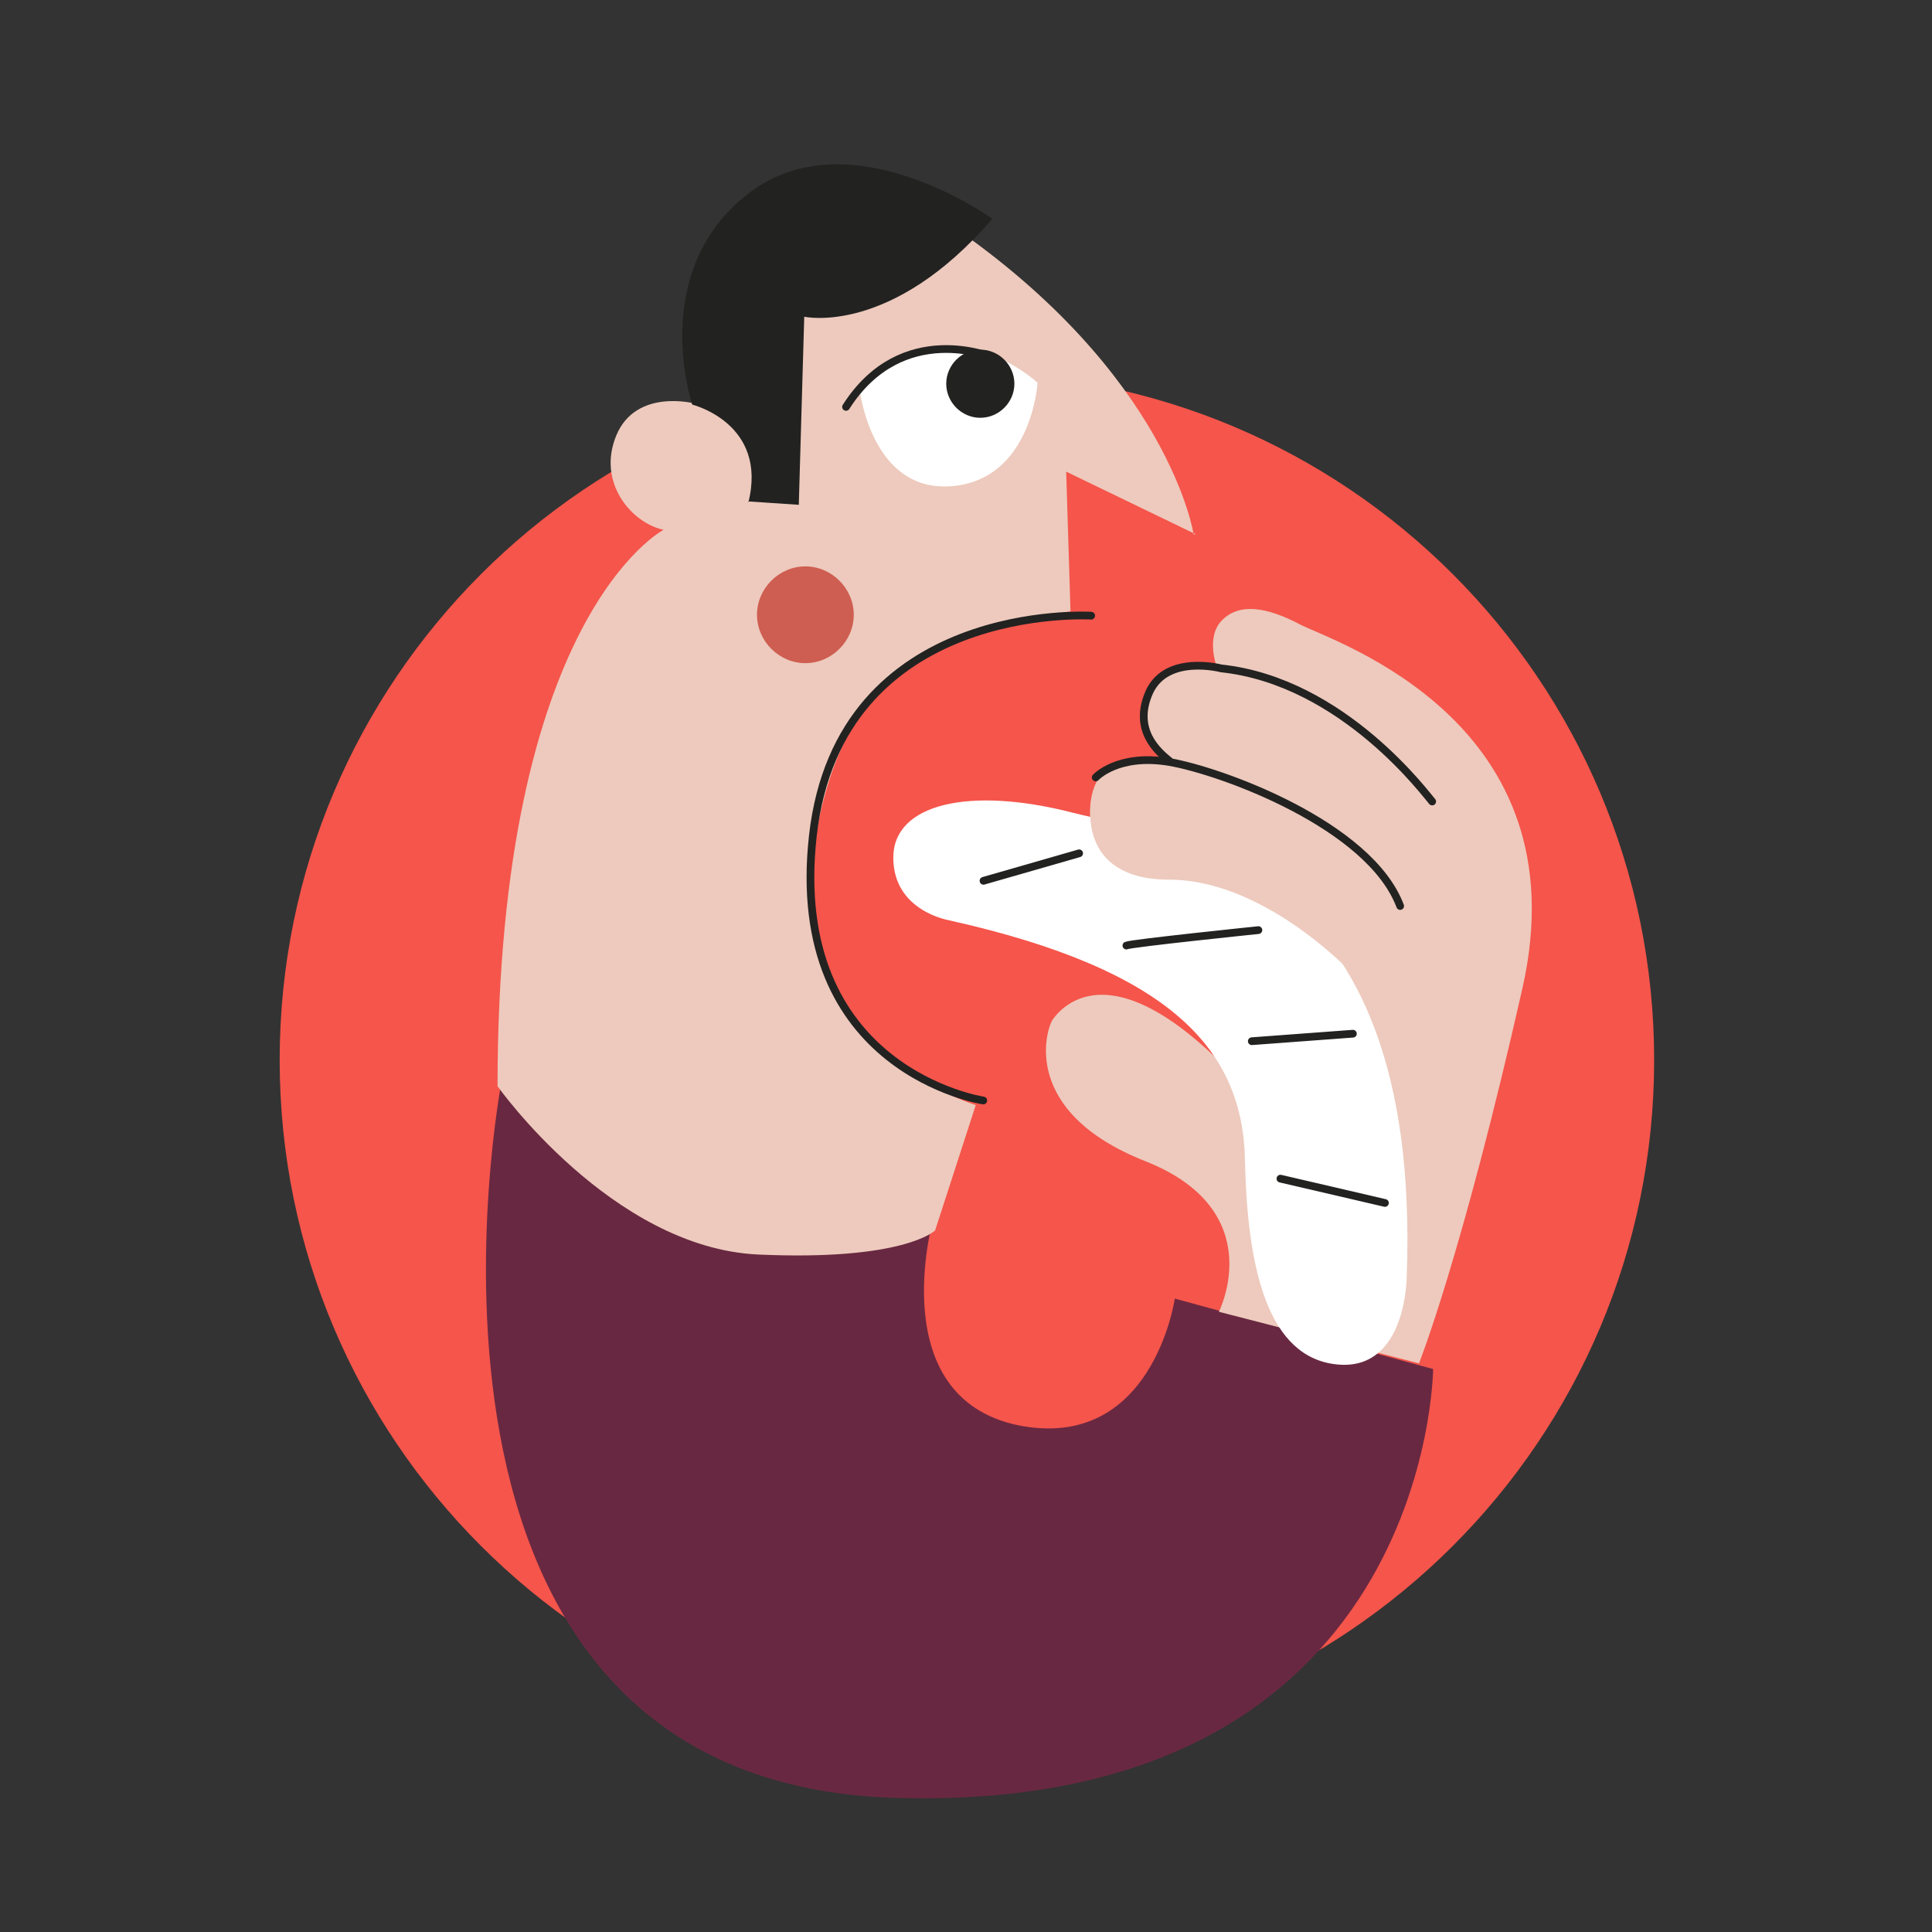 <?xml version="1.0" encoding="UTF-8"?>
<svg xmlns="http://www.w3.org/2000/svg" xmlns:xlink="http://www.w3.org/1999/xlink" version="1.1" viewBox="0 0 850.4 850.4" width="336" height="336">
  <rect x="0" y="0" width="850.4" height="850.4" fill="#333333" stroke="none"/>
  <defs>
    <style>
      .cls-1, .cls-2 {
        fill: none;
      }

      .cls-3 {
        fill: #ce5e51;
      }

      .cls-2 {
        stroke: #222221;
        stroke-linecap: round;
        stroke-width: 3.4px;
      }

      .cls-4 {
        clip-path: url(#clippath-1);
      }

      .cls-5 {
        fill: #fff;
      }

      .cls-6 {
        fill: #692841;
      }

      .cls-7 {
        fill: #edcabd;
      }

      .cls-8 {
        fill: #222221;
      }

      .cls-9 {
        fill: #f5554b;
      }

      .cls-10 {
        clip-path: url(#clippath);
      }
    </style>
    <clipPath id="clippath">
      <rect class="cls-1" x="123.1" y="72.1" width="605" height="719.2"/>
    </clipPath>
    <clipPath id="clippath-1">
      <rect class="cls-1" x="123.1" y="72.1" width="605" height="719.2"/>
    </clipPath>
  </defs>
  
  <g>
    <g id="Ebene_1">
      <g id="Ebene_1-2" data-name="Ebene_1">
        <g id="Ebene_1-2">
          <g class="cls-10">
            <g>
              <path class="cls-9" d="M425.6,769.1c167,0,302.5-135.5,302.5-302.5s-135.5-302.5-302.5-302.5S123.1,299.6,123.1,466.6s135.5,302.5,302.5,302.5"/>
              <path class="cls-6" d="M220.9,475.3s-60.5,309.8,174.2,316.1c234.7,6.3,235.7-188.8,235.7-188.8l-113.7-31s-9.7,67.8-69.2,55.7c-59-12.6-37.3-90-37.3-90l-190.2-62h.5Z"/>
              <path class="cls-7" d="M525.4,235.2s-10.6-70.2-107.4-136.5l-77.9,32.4-34.4,46.5s-25.7-6.8-34.4,14c-8.7,20.8,6.8,38.7,20.8,41.6,0,0-73.1,37.8-73.1,244.9,0,0,50.3,71.1,114.7,74.1,64.4,2.9,77.9-10.6,77.9-10.6l17.9-55.2s-83.7-24.7-71.1-113.7c13.1-89.1,67.3-95.8,112.8-103.6l-1.9-61.5,57.1,27.6h-1Z"/>
              <path class="cls-5" d="M378.2,170.4s4.8,46.5,40.7,43.6c35.3-2.9,37.8-45.5,37.8-45.5,0,0-38.7-36.8-77.9,1.9"/>
              <path class="cls-2" d="M480.3,271s-110.8-6.8-122.5,96.8c-11.6,103.6,75,116.6,75,116.6"/>
              <path class="cls-8" d="M431.5,183.9c8.2,0,15-6.8,15-15s-6.8-15-15-15-15,6.8-15,15,6.8,15,15,15"/>
              <path class="cls-2" d="M436.8,157.3s-39.7-16.9-64.4,21.8"/>
              <path class="cls-3" d="M354.5,291.9c11.6,0,21.3-9.7,21.3-21.3s-9.7-21.3-21.3-21.3-21.3,9.7-21.3,21.3,9.7,21.3,21.3,21.3"/>
              <path class="cls-8" d="M329.3,220.7l22.3,1.5,2.4-82.8s38.2,8.7,82.8-43.1c0,0-62.9-45.5-107.4-11.1s-24.7,92.9-24.7,92.9c0,0,33.4,8.2,24.7,43.1"/>
              <path class="cls-7" d="M536.5,577.4s22.7-44.5-32.4-66.3c-55.2-21.8-43.6-58.1-40.7-62.4,2.9-3.9,27.6-37.8,92,38.7,64.4,76,41.6-53.2,23.7-71.1-17.9-17.9-52.3-29.5-77-29.5s-30-45.5-10.2-50.3,24.2-1,24.2-1c0,0-24.7-15-5.8-36.8,0,0,7.7-8.7,25.7-3.9,0,0-5.8-14,1.9-21.8s19.8-5.8,34.4,1.9c15,7.7,124.4,42.6,97.8,160.2-26.6,117.6-45.5,165-45.5,165"/>
              <path class="cls-2" d="M482.3,342.2s9.7-10.6,32.4-6.8c22.7,3.9,88.1,27.6,101.6,63.4"/>
              <path class="cls-2" d="M630.4,352.8c-1.9-1.9-38.7-52.8-92.9-58.6,0,0-23.7-6.3-31.5,10.2-7.7,16.9,3.9,26.6,8.7,30.5"/>
              <path class="cls-5" d="M417.9,405.1s-24.7-3.9-24.7-27.6,33.4-31.5,78.9-19.8c45.5,11.6,153.9,19.8,147.1,204.2,0,0,0,41.6-30.5,38.7-30.5-2.9-39.7-41.6-40.7-90-1-48.4-32.4-83.7-130.2-105.5"/>
              <path class="cls-7" d="M480.3,352.8s-6.8,34.4,34.4,34.4,78.9,39.7,78.9,39.7l27.6-6.8-72.1-57.1-69.2-9.7.5-.5h-.1Z"/>
            </g>
          </g>
          <line class="cls-2" x1="432.9" y1="387.7" x2="475" y2="375.6"/>
          <g class="cls-4">
            <path class="cls-2" d="M495.8,416.2c1.9-1,58.1-6.8,58.1-6.8"/>
          </g>
          <line class="cls-2" x1="551" y1="458.3" x2="595.5" y2="455"/>
          <line class="cls-2" x1="563.6" y1="518.8" x2="609.6" y2="529.5"/>
        </g>
      </g>
    </g>
  </g>
</svg>
